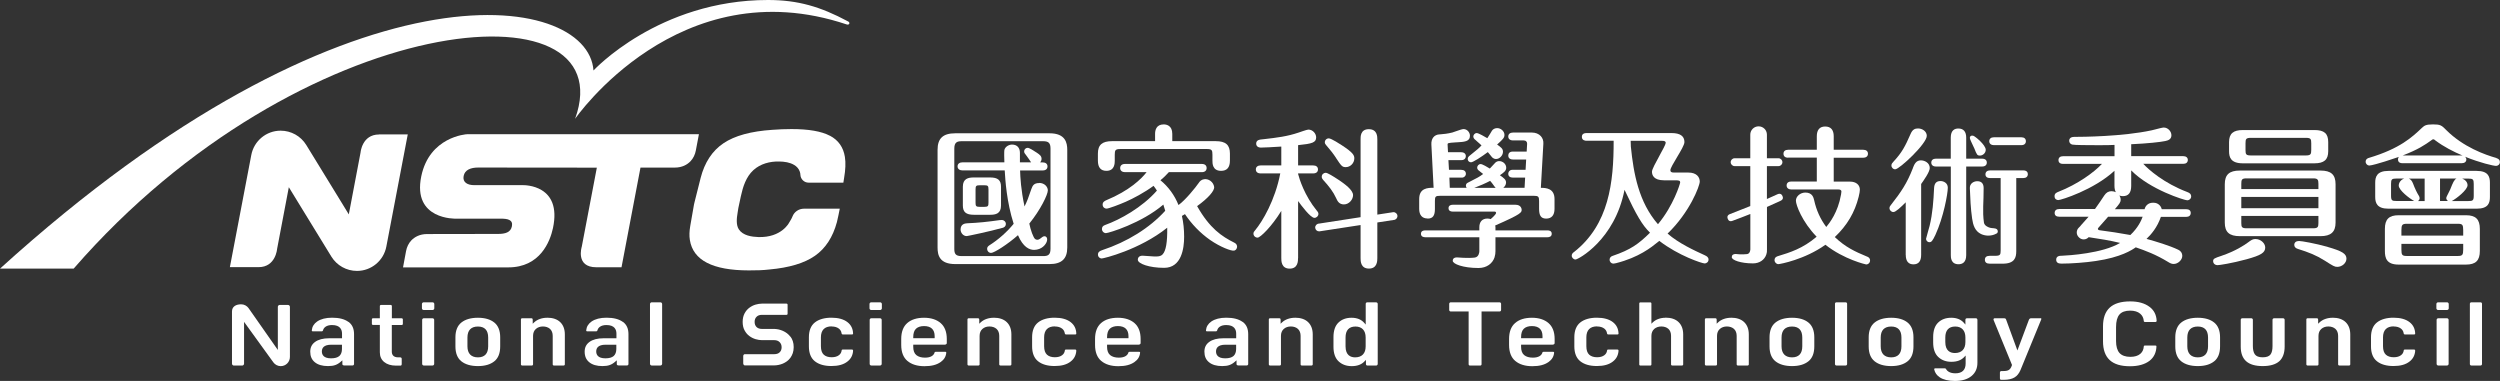 <svg width="525" height="80" viewBox="0 0 525 80" fill="none" xmlns="http://www.w3.org/2000/svg">
<rect x="0" y="0" width="525" height="80" fill="#333333" stroke="none"/>
<g clip-path="url(#clip0_2106_3860)">
<path d="M220.404 27.991H200.609C198.037 27.991 196.889 29.056 196.889 31.462V51.985C196.889 53.601 197.307 55.456 200.609 55.456H220.404C222.94 55.456 224.124 54.355 224.124 51.985V31.462C224.124 29.978 223.741 27.991 220.404 27.991ZM219.076 53.78H201.936C200.644 53.78 200.405 53.266 200.405 52.248V31.21C200.405 29.906 200.967 29.654 201.936 29.654H219.076C220.212 29.654 220.607 30.049 220.607 31.21V52.248C220.607 53.529 220.069 53.78 219.076 53.78Z" fill="white"/>
<path d="M207.917 45.104C209.113 45.104 210.213 44.865 210.213 43.153V39.216C210.213 37.828 209.543 37.266 207.917 37.266H204.532C203.324 37.266 202.199 37.505 202.199 39.216V43.153C202.199 44.541 202.869 45.104 204.532 45.104H207.917ZM204.866 42.543V39.803C204.866 39.037 204.986 38.905 205.764 38.905H206.685C207.45 38.905 207.582 39.025 207.582 39.803V42.543C207.582 43.261 207.498 43.441 206.685 43.441H205.764C204.95 43.441 204.866 43.261 204.866 42.543Z" fill="white"/>
<path d="M218.215 38.438C217.067 38.438 216.827 39.072 216.636 39.575L216.612 39.623C215.883 41.741 215.751 42.112 215.153 43.357C214.387 39.838 214.268 37.242 214.22 35.794H218.968C219.602 35.794 219.973 35.482 219.973 34.944C219.973 34.322 219.459 34.106 218.968 34.106H218.442C218.61 33.891 218.729 33.639 218.729 33.364C218.729 32.766 218.347 32.479 217.701 32.048C216.959 31.557 216.146 31.043 215.811 31.043C215.404 31.043 215.069 31.378 215.069 31.785C215.069 31.916 215.117 32.132 215.177 32.179C215.308 32.371 215.464 32.562 215.595 32.742C215.811 33.029 216.014 33.304 216.134 33.496C216.289 33.747 216.421 33.939 216.528 34.094H214.184V32.096C214.184 31.007 213.562 30.36 212.522 30.36C211.888 30.36 211.086 30.791 210.919 31.497C210.859 31.785 210.883 33.472 210.919 34.094H202.092C201.613 34.094 201.087 34.322 201.087 34.932C201.087 35.542 201.601 35.782 202.092 35.782H210.991C211.11 37.828 211.397 42.387 212.868 46.995C211.517 48.682 209.615 50.358 207.785 51.506C207.522 51.686 207.295 51.865 207.295 52.272C207.295 52.679 207.618 53.11 208.132 53.11C208.766 53.11 211.589 51.327 213.777 49.388C214.854 51.925 216.194 52.476 217.15 52.476H217.174C218.765 52.452 219.65 51.363 219.854 50.633C219.973 50.202 219.889 49.855 219.638 49.699C219.268 49.472 218.957 49.711 218.646 49.963C218.275 50.25 217.916 50.525 217.402 50.214C217.019 49.986 216.385 48.203 216.158 46.947C218.49 44.087 220.045 40.868 220.045 39.982C220.045 39.228 219.351 38.414 218.215 38.414V38.438Z" fill="white"/>
<path d="M210.512 47.868C210.727 47.797 211.23 47.629 211.23 47.007C211.23 46.516 210.751 46.193 210.416 46.193C210.356 46.193 210.213 46.205 210.105 46.217C210.057 46.217 210.01 46.217 209.986 46.217C207.354 46.588 205.488 46.791 203.156 46.887H203.12C202.702 46.923 201.721 46.995 201.721 48.203C201.721 48.862 202.247 49.58 203.012 49.58C203.156 49.58 207.976 48.574 210.488 47.856H210.524L210.512 47.868Z" fill="white"/>
<path d="M517.859 45.2H503.71C501.688 45.2 500.827 46.049 500.827 48.06V52.703C500.827 54.187 501.174 55.563 503.71 55.563H517.859C519.893 55.563 520.766 54.714 520.766 52.703V48.06C520.766 46.061 519.893 45.2 517.859 45.2ZM517.273 51.219V52.416C517.273 53.541 517.094 53.756 516.125 53.756H505.444C504.463 53.756 504.296 53.565 504.296 52.416V51.219H517.273ZM517.273 48.335V49.472H504.296V48.335C504.296 47.21 504.475 46.995 505.444 46.995H516.125C517.106 46.995 517.273 47.186 517.273 48.335Z" fill="white"/>
<path d="M520.096 35.889H501.581C499.129 35.889 498.794 37.146 498.794 38.367V41.346C498.794 42.579 499.129 43.824 501.581 43.824H520.096C522.548 43.824 522.883 42.627 522.883 41.346V38.367C522.883 37.134 522.548 35.889 520.096 35.889ZM508.112 41.598C508.112 41.442 508.076 41.298 507.968 41.131C507.537 40.449 507.119 39.563 506.724 38.51C506.497 37.948 506.222 37.636 505.839 37.505H509.176V42.22H507.777C507.968 42.088 508.123 41.885 508.123 41.598H508.112ZM503.734 38.977C503.734 39.946 506.018 41.705 506.975 42.208H503.267C502.322 42.208 502.119 42.112 502.119 41.059V38.63C502.119 37.648 502.275 37.493 503.267 37.493H504.894C504.248 37.696 503.734 38.307 503.734 38.977ZM518.183 38.893C518.183 38.235 517.668 37.72 517.058 37.505H518.338C519.319 37.505 519.486 37.66 519.486 38.642V41.071C519.486 42.112 519.283 42.22 518.338 42.22H514.869C515.85 41.705 518.183 39.886 518.183 38.893ZM514.582 39.707C514.535 39.827 514.391 40.114 514.235 40.413C513.841 41.179 513.709 41.454 513.709 41.562C513.709 41.813 513.853 42.064 514.08 42.208H512.405V37.493H515.862C515.384 37.72 515.109 38.355 514.582 39.695V39.707Z" fill="white"/>
<path d="M524.271 33.185C521.855 32.515 517.274 30.863 513.757 27.357C512.729 26.292 512.453 26.124 510.934 26.124C509.415 26.124 509.128 26.375 508.614 26.842C506.557 28.793 503.997 31.21 497.454 33.161C497.347 33.185 496.785 33.352 496.785 33.963C496.785 34.417 497.179 34.764 497.538 34.764C498.005 34.764 499.799 34.238 500.827 33.915C501.94 33.568 502.909 33.245 503.77 32.945C503.602 33.137 503.578 33.376 503.578 33.484C503.578 33.783 503.698 34.274 504.523 34.274H516.951C517.561 34.274 517.932 33.975 517.932 33.484C517.932 33.316 517.848 33.077 517.656 32.91C520.814 34.19 523.613 34.836 524.187 34.836C524.522 34.836 524.977 34.561 524.977 34.034C524.977 33.615 524.737 33.34 524.247 33.209L524.271 33.185ZM516.975 32.646H504.571C507.825 31.402 509.248 30.408 510.528 29.499L510.623 29.427C510.803 29.295 510.863 29.248 510.982 29.248C511.126 29.248 511.186 29.284 511.437 29.499C513.171 30.803 515.216 31.856 517.178 32.682C517.106 32.682 517.058 32.646 516.987 32.646H516.975Z" fill="white"/>
<path d="M272.601 54.187V42.22C273.247 43.117 275.208 45.75 276.022 45.75C276.476 45.75 276.871 45.367 276.871 44.913C276.871 44.613 276.632 44.338 276.56 44.278C273.929 41.059 272.864 37.565 272.601 36.535V36.416H275.771C276.405 36.416 276.775 36.105 276.775 35.578C276.775 35.052 276.405 34.74 275.771 34.74H272.601V30.48C275.579 30.181 276.393 29.93 276.393 28.841C276.393 28.075 275.699 27.213 274.754 27.213C274.455 27.213 272.804 27.811 272.792 27.811C270.304 28.661 268.152 28.913 265.424 29.224L264.886 29.283C264.611 29.307 263.798 29.367 263.798 30.157C263.798 30.779 264.324 30.995 264.767 30.995C265.209 30.995 267.458 30.899 269.073 30.779V34.74H264.731C264.252 34.74 263.726 34.956 263.726 35.578C263.726 36.105 264.097 36.416 264.731 36.416H268.857C267.769 42.076 265.101 46.528 263.594 48.335C263.355 48.598 263.224 48.79 263.224 49.065C263.224 49.532 263.618 49.903 264.097 49.903C264.659 49.903 267.039 47.605 269.073 44.29V54.187C269.073 54.797 269.072 56.413 270.831 56.413C272.589 56.413 272.589 54.797 272.589 54.187H272.601Z" fill="white"/>
<path d="M280.639 41.729C280.926 42.352 281.309 42.926 282.23 42.926C283.306 42.926 284.143 41.885 284.143 40.987C284.143 39.862 282.301 38.594 281.309 37.9C281.249 37.864 281.165 37.804 281.069 37.744C279.909 36.978 278.773 36.284 278.402 36.284C277.996 36.284 277.565 36.607 277.565 37.122C277.565 37.385 277.708 37.601 277.852 37.768C279.084 39.12 279.945 40.197 280.651 41.729H280.639Z" fill="white"/>
<path d="M280.555 33.161C281.692 34.884 281.871 35.099 282.613 35.099C283.581 35.099 284.407 34.25 284.407 33.257C284.407 32.646 284.215 32.084 281.763 30.492C281.536 30.349 279.586 29.056 279.048 29.056C278.57 29.056 278.211 29.427 278.211 29.894C278.211 30.109 278.342 30.325 278.462 30.444C279.299 31.414 279.969 32.239 280.567 33.161H280.555Z" fill="white"/>
<path d="M293.461 45.331C293.437 44.877 293.054 44.541 292.6 44.553L289.239 45.068V29.284C289.239 28.697 289.239 27.129 287.445 27.129C285.651 27.129 285.722 28.757 285.722 29.284V45.607L276.979 46.959C276.764 46.959 276.56 47.067 276.405 47.222C276.261 47.39 276.178 47.593 276.19 47.809C276.214 48.251 276.572 48.586 277.015 48.586C277.027 48.586 277.039 48.586 277.063 48.586L285.722 47.258V54.211C285.722 54.809 285.722 56.401 287.481 56.401C289.239 56.401 289.239 54.749 289.239 54.211V46.719L292.672 46.193C292.887 46.193 293.09 46.085 293.246 45.93C293.389 45.762 293.473 45.559 293.461 45.343V45.331Z" fill="white"/>
<path d="M473.712 50.19C473.066 50.19 472.803 50.381 472.073 50.92C471.391 51.434 469.466 52.727 466.487 53.732C465.088 54.199 464.753 54.307 464.753 54.857C464.753 55.252 465.088 55.683 465.698 55.683C466.057 55.683 468.652 55.3 471.774 54.45C474.812 53.612 475.697 53.062 475.697 51.973C475.697 51.075 474.716 50.202 473.712 50.202V50.19Z" fill="white"/>
<path d="M470.363 49.592H487.311C489.488 49.592 490.469 48.706 490.469 46.743V38.69C490.469 36.679 489.524 35.818 487.311 35.818H470.363C468.15 35.818 467.205 36.679 467.205 38.69V46.743C467.205 48.742 468.15 49.592 470.363 49.592ZM470.674 39.707V38.57C470.674 37.696 470.817 37.457 471.786 37.457H485.756C486.713 37.457 486.869 37.732 486.869 38.57V39.707H470.674ZM470.674 43.716V41.358H486.869V43.716H470.674ZM470.674 46.863V45.343H486.869V46.863C486.869 47.689 486.713 47.94 485.756 47.94H471.786C470.817 47.94 470.674 47.701 470.674 46.863Z" fill="white"/>
<path d="M471.009 34.298H486.019C488.053 34.298 488.926 33.544 488.926 31.761V29.846C488.926 28.039 488.089 27.309 486.019 27.309H471.009C468.975 27.309 468.102 28.063 468.102 29.846V31.761C468.102 33.017 468.449 34.298 471.009 34.298ZM471.559 31.497V30.097C471.559 29.164 471.666 28.948 472.731 28.948H484.189C485.254 28.948 485.362 29.164 485.362 30.097V31.497C485.362 32.419 485.218 32.646 484.189 32.646H472.731C471.666 32.646 471.559 32.431 471.559 31.497Z" fill="white"/>
<path d="M488.795 51.841C486.247 51.123 483.34 50.609 482.802 50.609C482.168 50.609 481.797 50.92 481.797 51.435C481.797 51.841 482.084 52.141 482.587 52.284C484.812 52.978 486.366 53.577 488.244 54.761C489.979 55.874 490.266 56.042 490.828 56.042C491.833 56.042 492.754 55.228 492.754 54.331C492.754 53.289 491.868 52.739 488.795 51.853V51.841Z" fill="white"/>
<path d="M400.212 53.529C400.212 54.845 400.763 55.515 401.827 55.515C402.892 55.515 403.442 54.845 403.442 53.529V38.642C404.04 37.792 405.248 36.093 405.248 35.291C405.248 34.178 404.159 33.675 403.382 33.675C402.341 33.675 401.994 34.549 401.719 35.243V35.279C400.475 38.474 399.279 40.257 397.091 43.046C396.947 43.225 396.792 43.405 396.792 43.704C396.792 44.147 397.162 44.529 397.617 44.529C398.095 44.529 399.136 43.56 400.2 42.483V53.541L400.212 53.529Z" fill="white"/>
<path d="M397.999 35.554C398.872 35.554 404.626 30.181 404.626 28.529C404.626 27.572 403.669 26.974 402.795 26.974C402.15 26.974 401.647 27.165 401.241 28.087C400.08 30.732 399.434 32.012 397.604 33.975C397.401 34.19 397.198 34.417 397.198 34.728C397.198 35.195 397.545 35.554 397.987 35.554H397.999Z" fill="white"/>
<path d="M407.508 38.019C406.587 38.019 406.217 38.546 406.157 39.491C406.037 42.16 405.846 44.865 405.212 47.45C405.116 47.88 404.47 49.998 404.47 50.154C404.47 50.489 404.745 50.86 405.176 50.86C405.606 50.86 405.822 50.609 406.432 49.328C408.118 45.678 409.039 40.724 409.039 39.408C409.039 38.426 408.154 38.019 407.508 38.019Z" fill="white"/>
<path d="M406.564 34.968H409.673V53.565C409.673 54.043 409.673 55.491 411.288 55.491C412.03 55.491 412.903 55.156 412.903 53.589V34.968H416.252C416.862 34.968 417.233 34.657 417.233 34.142C417.233 33.532 416.73 33.316 416.252 33.316H412.903V28.889C412.903 27.644 412.329 26.986 411.252 26.986C410.523 26.986 409.661 27.309 409.661 28.889V33.316H406.552C405.942 33.316 405.571 33.627 405.571 34.142C405.571 34.657 405.93 34.968 406.552 34.968H406.564Z" fill="white"/>
<path d="M414.613 31.174C415.127 32.503 415.223 32.67 415.797 32.67C416.371 32.67 417.005 32.156 417.005 31.461C417.005 30.432 414.732 28.577 414.374 28.506C413.823 28.398 413.668 28.685 413.668 28.972C413.668 29.2 414.075 30.037 414.314 30.54C414.457 30.827 414.565 31.055 414.613 31.174Z" fill="white"/>
<path d="M424.863 35.782H417.926C417.316 35.782 416.945 36.093 416.945 36.607C416.945 37.122 417.304 37.397 417.926 37.397H420.139V52.583C420.139 53.505 420.031 53.72 418.967 53.72H417.866C417.173 53.72 416.826 53.995 416.826 54.546C416.826 55.096 417.173 55.372 417.866 55.372H420.569C423.069 55.372 423.416 54.103 423.416 52.739V37.397H424.863C425.485 37.397 425.844 37.098 425.844 36.571C425.844 36.272 425.713 35.782 424.863 35.782Z" fill="white"/>
<path d="M418.715 30.48H424.493C425.079 30.48 425.437 30.169 425.437 29.654C425.437 29.14 425.091 28.829 424.493 28.829H418.715C418.105 28.829 417.747 29.14 417.747 29.654C417.747 30.265 418.249 30.48 418.715 30.48Z" fill="white"/>
<path d="M419.29 49.041C419.625 48.85 419.613 48.335 419.314 48.12C418.943 47.856 418.333 47.964 417.902 47.832C417.376 47.677 416.778 47.378 416.634 46.791C416.276 44.302 416.587 42.459 416.563 39.479C416.563 38.522 416.072 38.019 415.151 38.055C414.505 38.079 413.632 38.51 413.668 39.491C413.752 41.633 413.836 43.776 414.146 45.906C414.338 47.234 414.721 48.526 416.024 49.149C417.041 49.627 418.321 49.592 419.29 49.029V49.041Z" fill="white"/>
<path d="M346.496 48.874C344.104 51.231 342.465 52.44 338.625 53.744C338.243 53.864 338.016 54.163 338.016 54.534C338.016 55.025 338.41 55.36 338.781 55.36C338.889 55.36 338.972 55.336 339.128 55.312C339.188 55.3 339.271 55.288 339.379 55.264C344.151 54.067 346.831 51.901 348.111 50.86C348.242 50.752 348.362 50.657 348.457 50.585C352.464 53.684 357.44 55.324 357.99 55.324C358.325 55.324 358.792 55.037 358.792 54.51C358.792 54.019 358.397 53.78 358.062 53.636L358.026 53.612C355.825 52.607 352.512 51.087 350.192 49.053C354.856 44.565 356.95 39.037 356.95 38.127C356.95 37.218 356.316 36.236 354.545 36.236H351.531C350.981 36.236 350.778 36.093 350.778 35.734C350.778 35.351 351.472 34.19 352.141 33.065C352.955 31.701 353.732 30.408 353.732 29.834C353.732 28.577 352.823 27.943 351.029 27.943H333.183C332.358 27.943 332.191 28.374 332.191 28.733C332.191 29.499 332.92 29.559 333.147 29.559H338.865C338.889 38.295 337.884 47.162 330.552 52.918C330.384 53.038 330.062 53.266 330.062 53.684C330.062 54.103 330.432 54.498 330.863 54.498C331.377 54.498 339.104 50.417 341.149 39.862C343.685 45.283 344.881 47.282 346.508 48.874H346.496ZM348.505 32.67C347.692 34.154 346.914 35.566 346.914 36.057C346.914 36.727 347.237 37.864 349.438 37.864H351.603C352.56 37.864 352.835 37.888 352.835 38.331C352.811 38.618 351.436 43.165 348.17 47.09C344.139 42.447 343.051 36.5 342.477 30.767L342.441 29.571H349.008C349.175 29.571 349.558 29.571 349.713 29.75C349.773 29.822 349.809 29.906 349.797 30.025C349.773 30.349 349.127 31.533 348.493 32.682L348.505 32.67Z" fill="white"/>
<path d="M232.341 35.877C234.099 35.877 234.099 34.262 234.099 33.735V32.503C234.099 31.533 234.219 31.294 235.307 31.294H253.428C254.492 31.294 254.612 31.533 254.612 32.503V33.735C254.612 34.322 254.612 35.877 256.43 35.877C257.662 35.877 258.284 35.159 258.284 33.735V32.251C258.284 30.42 257.387 29.642 255.294 29.642H246.18V28.111C246.18 26.328 244.924 26.124 244.385 26.124C242.795 26.124 242.567 27.369 242.567 28.111V29.642H233.549C231.456 29.642 230.559 30.42 230.559 32.251V33.735C230.559 35.159 231.157 35.877 232.353 35.877H232.341Z" fill="white"/>
<path d="M248.811 44.925C250.27 47.102 252.053 48.945 254.122 50.393C256.299 51.901 258.607 52.751 259.157 52.631C259.6 52.535 259.863 52.069 259.767 51.614C259.696 51.267 259.444 51.087 259.193 50.956C256.586 49.651 254.038 47.964 251.395 43.285C253.691 41.633 255.091 40.054 254.971 39.252C254.899 38.749 254.624 38.295 254.194 37.983C253.787 37.684 253.297 37.565 252.854 37.636C252.28 37.732 251.981 38.031 251.706 38.45C251.108 39.324 248.955 42.005 247.484 43.058C246.658 40.999 245.378 39.24 243.692 37.852C244.529 37.158 244.912 36.739 245.426 36.188L245.462 36.153H252.387C253.009 36.153 253.392 35.83 253.392 35.291C253.392 34.752 253.033 34.429 252.387 34.429H236.24C235.618 34.429 235.236 34.752 235.236 35.291C235.236 35.925 235.75 36.153 236.24 36.153H240.785C239.697 37.553 237.221 40.018 232.281 42.064C232.03 42.184 231.552 42.399 231.552 42.95C231.552 43.5 231.97 43.812 232.365 43.812C232.819 43.812 235.092 42.95 236.396 42.376C237.951 41.693 240.295 40.461 242.245 39.025L242.281 39.073C242.484 39.336 242.675 39.575 242.95 40.03C239.852 43.572 235.188 46.133 232.114 47.234C231.611 47.402 231.408 47.665 231.408 48.096C231.408 48.562 231.791 48.957 232.245 48.957C232.796 48.957 239.733 46.875 244.302 42.962C244.433 43.333 244.529 43.656 244.661 44.147L244.697 44.266C241.431 47.868 236.719 50.8 231.444 52.535C230.989 52.691 230.571 52.907 230.571 53.457C230.571 54.008 231.025 54.283 231.348 54.283C231.743 54.283 239.278 52.476 245.115 47.821C245.163 50.884 244.84 52.715 244.134 53.433C243.692 53.876 243.142 53.864 242.556 53.852C242.46 53.852 242.352 53.852 242.269 53.852L239.948 53.696C239.314 53.696 238.943 54.008 238.943 54.558C238.943 55.36 241.3 56.245 244.469 56.245C248.117 56.245 248.668 52.165 248.668 49.735C248.668 48.167 248.512 46.696 248.201 45.343C248.369 45.248 248.524 45.164 248.68 45.068L248.823 44.984L248.811 44.925Z" fill="white"/>
<path d="M299.8 45.906C300.949 45.906 301.331 45.212 301.331 43.895V42.184C301.331 41.263 301.487 41.119 302.42 41.119H322.12C323.029 41.119 323.208 41.286 323.208 42.184V43.859C323.208 45.176 323.555 45.906 324.691 45.906C325.827 45.906 326.449 45.2 326.449 43.859V41.801C326.449 39.539 324.643 39.444 323.579 39.444L324.105 30.205C324.153 29.571 323.962 29.008 323.567 28.577C323.124 28.099 322.454 27.835 321.689 27.835H317.742C317.12 27.835 316.737 28.147 316.737 28.661C316.737 29.176 317.096 29.487 317.742 29.487H319.955C320.194 29.487 320.397 29.559 320.529 29.702C320.648 29.822 320.708 30.002 320.696 30.205L320.601 31.832H317.67C316.976 31.832 316.737 32.263 316.737 32.658C316.737 33.185 317.096 33.496 317.742 33.496H320.493L320.373 35.662H317.574C317.096 35.662 316.737 36.033 316.737 36.5C316.737 37.014 317.096 37.301 317.742 37.301H320.278L320.158 39.432H315.697C316.031 39.156 316.271 38.761 316.271 38.343C316.271 37.744 315.864 37.421 314.979 36.799C315.804 36.224 316.307 35.877 316.307 35.219C316.307 34.489 315.649 33.831 314.823 33.831C314.536 33.831 314.285 33.927 314.034 34.142C313.878 34.334 313.053 35.219 312.862 35.399C312.383 35.111 311.319 34.453 310.936 34.453C310.494 34.453 310.206 34.86 310.206 35.207C310.206 35.423 310.326 35.614 310.422 35.71C310.553 35.841 311.307 36.404 311.462 36.535C310.613 37.17 310.362 37.289 308.245 38.367C307.994 38.486 307.838 38.678 307.838 39.001C307.838 39.168 307.91 39.312 307.994 39.432H304.453L304.37 37.301H307.001C307.467 37.301 307.838 36.942 307.838 36.5C307.838 35.973 307.467 35.662 306.833 35.662H304.286L304.166 33.627H306.893C307.635 33.627 307.826 33.101 307.826 32.79C307.826 32.179 307.312 31.964 306.822 31.964H304.082L303.999 30.456C303.975 30.025 303.975 30.014 305.769 29.894H305.853C307.551 29.798 308.687 29.738 308.687 28.494C308.687 27.835 308.137 27.105 307.336 27.105C307.085 27.105 306.403 27.333 305.625 27.608C305.35 27.704 305.111 27.788 305.003 27.823C303.963 28.087 303.126 28.159 302.384 28.218H302.276C301.164 28.29 300.518 29.116 300.59 30.372L301.056 39.432C299.8 39.432 298.03 39.503 298.03 41.789V43.871C298.03 45.164 298.652 45.882 299.789 45.882L299.8 45.906ZM312.922 37.972C313.233 38.319 313.304 38.414 313.902 39.24C313.962 39.312 314.022 39.384 314.094 39.456H309.584C310.601 39.084 312.048 38.45 312.922 37.984V37.972Z" fill="white"/>
<path d="M313.854 54.031C313.902 53.888 313.938 53.732 313.962 53.565C313.962 53.505 313.986 53.445 313.998 53.385C313.998 53.349 314.01 53.313 314.022 53.266H314.01C314.022 53.11 314.046 52.954 314.046 52.775V49.819H324.978C325.289 49.819 325.863 49.723 325.863 49.101C325.863 48.443 325.289 48.383 324.978 48.383H314.046V47.725C314.046 47.569 314.01 47.473 313.986 47.354C319.548 44.924 319.548 44.613 319.548 44.027C319.548 43.991 319.512 42.998 318.256 42.998H305.075C304.764 42.998 304.19 43.093 304.19 43.716C304.19 44.398 304.848 44.434 305.075 44.434H313.866C314.058 44.434 314.177 44.553 314.177 44.709C314.177 45.056 313.077 45.989 313.041 46.013C312.886 45.954 312.694 45.894 312.371 45.894C311.235 45.894 310.661 46.612 310.661 47.725V48.383H299.286C298.939 48.383 298.401 48.479 298.401 49.101C298.401 49.723 298.975 49.819 299.286 49.819H310.661V52.775C310.661 52.966 310.565 53.983 309.692 54.091C308.305 54.271 305.96 54.055 305.96 54.055C305.673 54.055 305.075 54.115 305.075 54.773C305.075 55.432 307.252 56.281 310.481 56.281C312.228 56.281 313.436 55.324 313.866 54.019L313.854 54.031Z" fill="white"/>
<path d="M447.553 38.989V35.782C451.513 39.827 458.773 42.064 459.323 42.064C459.718 42.064 460.148 41.753 460.148 41.239C460.148 40.808 459.897 40.532 459.335 40.329C454.431 38.474 451.166 35.59 450.089 34.405H458.462C459.084 34.405 459.443 34.106 459.443 33.58C459.443 33.089 459.072 32.79 458.462 32.79H447.553V30.289C451.022 30.133 453.689 29.834 454.706 29.619C455.34 29.487 455.998 29.248 455.998 28.398C455.998 27.632 455.304 26.782 454.383 26.782C454.12 26.782 453.283 26.998 452.374 27.237C452.134 27.297 451.943 27.345 451.835 27.369C445.735 28.685 437.231 28.745 435.593 28.745C434.624 28.745 434.528 29.319 434.528 29.571C434.528 30.002 434.851 30.277 435.162 30.36C435.581 30.468 438.236 30.492 440.784 30.492C442.207 30.492 443.499 30.468 444.049 30.432V32.802H433.26C432.638 32.802 432.279 33.101 432.279 33.627C432.279 33.927 432.411 34.417 433.26 34.417H441.406C439.707 36.236 436.286 38.702 432.255 40.281C431.873 40.437 431.454 40.616 431.454 41.191C431.454 41.765 431.849 42.017 432.244 42.017C432.806 42.017 439.683 39.886 444.037 35.865V39.001C444.037 39.575 444.133 40.018 444.324 40.365C444.061 40.233 443.75 40.15 443.415 40.15C442.793 40.15 442.315 40.425 441.908 41.035C441.465 41.705 440.628 42.974 439.946 43.895H432.447C431.825 43.895 431.478 44.194 431.478 44.721C431.478 45.248 431.837 45.511 432.447 45.511H438.607L437.028 47.282C436.956 47.366 436.884 47.45 436.837 47.521L436.526 47.833C436.262 48.096 436.119 48.443 436.119 48.814C436.119 49.185 436.262 49.532 436.526 49.795L436.597 49.867C436.86 50.13 437.207 50.274 437.578 50.274C437.949 50.274 438.296 50.13 438.559 49.867L438.619 49.807C441.047 50.178 442.984 50.465 445.221 51.016C441.513 53.23 434.373 53.648 432.961 53.708C432.614 53.708 431.801 53.708 431.801 54.534C431.801 55.084 432.16 55.36 432.865 55.36C435.018 55.36 437.997 55.132 440.126 54.809C445.436 54.031 447.721 52.488 448.51 51.937C450.556 52.643 452.78 53.469 455.304 55.013C455.747 55.288 456.058 55.432 456.476 55.432C457.385 55.432 458.282 54.582 458.282 53.72C458.282 53.17 457.971 52.691 457.445 52.452C455.591 51.566 452.792 50.728 450.771 50.166C451.776 49.197 452.996 47.797 453.785 45.547H459.072C459.694 45.547 460.053 45.248 460.053 44.721C460.053 44.194 459.694 43.931 459.072 43.931H453.965C453.797 43.165 453.115 42.579 452.29 42.579H452.039C451.214 42.579 450.532 43.153 450.364 43.931H444.121C445.078 42.806 445.341 42.495 445.341 41.933C445.341 41.633 445.245 41.334 445.066 41.059C445.281 41.143 445.532 41.191 445.807 41.191C446.967 41.191 447.553 40.473 447.553 39.049V38.989ZM440.556 48.06C440.556 47.964 440.604 47.88 440.712 47.773C441.023 47.438 442.35 45.93 442.709 45.511H449.958C449.694 46.253 449.001 47.821 447.374 49.352C445.113 48.945 442.984 48.61 440.891 48.347C440.676 48.311 440.556 48.215 440.556 48.06Z" fill="white"/>
<path d="M375.513 33.101H381.529V38.115H376.183C375.561 38.115 375.19 38.414 375.19 38.953C375.19 39.563 375.704 39.791 376.183 39.791H386.062C386.35 39.791 386.696 39.862 386.696 40.233C386.696 40.401 386.661 40.616 386.625 40.808L386.601 40.928C385.967 44.577 384.221 46.815 383.515 47.665C382.259 45.978 381.434 44.147 380.979 42.076C380.848 41.502 380.608 40.437 379.125 40.437C378.073 40.437 377.14 41.227 377.14 42.136C377.14 43.046 378.431 46.552 381.493 49.711C378.575 52.2 375.908 53.014 373.312 53.804C373.121 53.876 372.654 54.031 372.654 54.63C372.654 55.073 373.025 55.468 373.456 55.468C373.815 55.468 379.041 54.486 383.335 51.399C387.271 54.51 391.875 55.539 391.911 55.539C392.294 55.539 392.713 55.216 392.713 54.702C392.713 54.187 392.378 54.031 392.186 53.924L392.115 53.9C389.519 52.823 387.534 51.901 385.309 49.783C387.904 47.318 389.495 44.625 390.321 41.322L390.368 41.095C390.464 40.688 390.572 40.221 390.572 39.839C390.572 38.809 389.758 38.139 388.502 38.139H385.082V33.125H391.277C391.756 33.125 392.27 32.91 392.27 32.287C392.27 31.761 391.911 31.45 391.277 31.45H385.082V28.613C385.082 27.273 384.46 26.567 383.288 26.567C382.115 26.567 381.529 27.297 381.529 28.613V31.45H375.513C374.891 31.45 374.532 31.749 374.532 32.287C374.532 32.826 374.903 33.125 375.513 33.125V33.101Z" fill="white"/>
<path d="M371.052 43.464C372.032 43.034 372.989 42.603 373.91 42.172C374.448 41.921 374.496 41.55 374.317 41.155C374.137 40.76 373.803 40.556 373.264 40.796C372.547 41.131 371.805 41.454 371.052 41.789V34.884H373.48C373.934 34.884 374.305 34.513 374.305 34.058C374.305 33.604 373.934 33.233 373.48 33.233H371.052V28.278C371.052 27.309 370.274 26.531 369.305 26.531C368.336 26.531 367.559 27.309 367.559 28.278V33.233H364.27C363.815 33.233 363.444 33.604 363.444 34.058C363.444 34.513 363.815 34.884 364.27 34.884H367.559V43.273C366.124 43.859 364.688 44.422 363.313 44.948C362.763 45.152 362.667 45.535 362.822 45.942C362.978 46.349 363.277 46.576 363.827 46.372C365.047 45.93 366.303 45.439 367.571 44.936V52.392C367.571 52.392 367.547 53.278 366.877 53.361C365.777 53.505 364.497 53.337 364.473 53.337C363.959 53.337 363.672 53.577 363.672 54.008C363.672 54.63 365.573 55.312 368.121 55.312C369.473 55.312 370.549 54.594 370.932 53.433V53.409C370.98 53.289 371.004 53.158 371.028 53.038V52.99C371.028 52.99 371.052 52.918 371.052 52.895C371.052 52.883 371.052 52.871 371.052 52.859C371.052 52.835 371.052 52.823 371.052 52.799V52.703C371.052 52.607 371.064 52.5 371.064 52.392V43.476L371.052 43.464Z" fill="white"/>
<path d="M311.127 30.516C310.565 31.15 310.338 31.306 308.508 32.79C308.448 32.85 308.221 33.041 308.221 33.388C308.221 33.795 308.532 34.082 308.914 34.082C309.357 34.082 311.187 32.886 312.443 31.94C312.574 32.06 313.041 32.694 313.172 32.826C313.328 33.041 313.615 33.388 314.177 33.388C314.931 33.388 315.625 32.634 315.625 31.868C315.625 31.21 315.182 30.923 314.393 30.349C315.625 29.247 315.936 28.924 315.936 28.326C315.936 27.536 315.146 26.902 314.416 26.902C313.938 26.902 313.531 27.117 313.316 27.441C313.196 27.656 312.527 28.769 312.335 29.02C311.797 28.709 310.505 27.943 310.122 27.943C309.68 27.943 309.393 28.35 309.393 28.673C309.393 28.793 309.453 29.02 309.644 29.212C309.8 29.331 311.067 30.468 311.091 30.504L311.127 30.516Z" fill="white"/>
<path d="M124.633 14.815C123.508 -1.831 73.081 -9.897 0 56.413H15.466C63.142 1.592 131.271 -4.093 120.769 24.951C120.769 24.951 142.586 -6.678 177.811 5.134C178.062 5.218 178.265 5.146 178.337 5.002C178.517 4.643 178.026 4.464 178.026 4.464C172.321 1.412 167.584 0 161.281 0C138.28 0 124.621 14.815 124.621 14.815" fill="white"/>
<path d="M79.6 28.242C76 28.242 75.713 32.048 75.713 32.048L73.249 45.02L71.323 41.873L64.314 30.444C63.166 28.577 61.132 27.441 58.932 27.441C55.917 27.441 53.334 29.595 52.772 32.55L48.274 56.102H54.303C57.903 56.102 58.19 52.284 58.19 52.284L60.654 39.312L62.58 42.459L69.589 53.888C70.737 55.755 72.77 56.892 74.971 56.892C77.985 56.892 80.569 54.737 81.131 51.782L85.628 28.23H79.6V28.242Z" fill="white"/>
<path d="M125.339 35.195L122.169 51.818C122.169 51.818 120.794 56.126 125.231 56.126H130.518L134.501 35.195H141.689C143.28 35.195 144.321 34.561 144.99 33.879C145.589 33.257 145.971 32.443 146.127 31.593L146.773 28.183H98.14C97.829 28.183 90.174 28.745 88.463 37.038C86.573 46.217 95.724 45.918 95.736 45.918H105.173C106.62 45.918 107.756 46.145 107.505 47.497C107.254 48.838 106.046 49.125 104.563 49.125L89.707 49.149C88.116 49.149 87.076 49.783 86.406 50.453C85.808 51.075 85.425 51.889 85.27 52.739L84.636 56.15H106.739C113.426 56.15 115.507 50.728 116.117 47.928C118.09 38.761 110.112 38.881 109.79 38.881H99.575C98.152 38.881 97.111 38.271 97.362 36.966C97.613 35.65 98.881 35.183 100.436 35.183L125.363 35.207L125.339 35.195Z" fill="white"/>
<path d="M174.271 28.506C172.513 27.572 169.821 27.105 166.221 27.105C164.858 27.105 163.518 27.165 162.214 27.261C157.705 27.56 154.284 28.494 151.928 30.085C149.572 31.677 147.969 34.106 147.132 37.373L145.84 42.507L145.732 42.986L144.955 47.438C144.763 48.538 144.727 49.52 144.871 50.405C145.553 54.666 149.679 56.784 157.25 56.784C158.076 56.784 158.841 56.772 159.547 56.748C160.241 56.724 160.922 56.664 161.568 56.592C165.731 56.221 168.924 55.264 171.137 53.72C173.35 52.176 174.893 49.819 175.754 46.636C175.874 46.097 176.292 44.278 176.352 43.824H168.829C167.776 43.824 166.807 44.458 166.424 45.451C166.197 46.025 165.994 46.265 165.719 46.755C165.719 46.755 164.152 49.927 159.272 49.783C157.849 49.735 156.018 49.472 155.157 48.167C154.535 47.222 154.715 45.762 154.894 44.697C155.026 43.859 154.954 44.015 155.588 41.179C156.018 39.216 156.664 37.146 158.207 35.734C159.69 34.382 161.688 33.867 163.661 33.915C164.726 33.939 165.85 34.082 166.783 34.645C167.31 34.956 167.74 35.423 167.944 36.009C168.027 36.236 168.087 36.488 168.087 36.727C168.135 37.636 168.888 38.355 169.797 38.355H177.106L177.261 37.373C177.56 35.638 177.62 34.166 177.428 32.957C177.106 30.923 176.065 29.439 174.295 28.506" fill="white"/>
<path d="M90.843 63.485H88.965C88.767 63.485 88.606 63.646 88.606 63.844V64.742C88.606 64.94 88.767 65.101 88.965 65.101H90.843C91.041 65.101 91.202 64.94 91.202 64.742V63.844C91.202 63.646 91.041 63.485 90.843 63.485Z" fill="white"/>
<path d="M184.832 63.485H182.954C182.756 63.485 182.595 63.646 182.595 63.844V64.742C182.595 64.94 182.756 65.101 182.954 65.101H184.832C185.03 65.101 185.191 64.94 185.191 64.742V63.844C185.191 63.646 185.03 63.485 184.832 63.485Z" fill="white"/>
<path d="M513.876 63.485H511.998C511.8 63.485 511.64 63.646 511.64 63.844V64.742C511.64 64.94 511.8 65.101 511.998 65.101H513.876C514.075 65.101 514.235 64.94 514.235 64.742V63.844C514.235 63.646 514.075 63.485 513.876 63.485Z" fill="white"/>
<path d="M138.687 63.485H136.857C136.659 63.485 136.498 63.646 136.498 63.844V76.398C136.498 76.596 136.659 76.757 136.857 76.757H138.687C138.885 76.757 139.046 76.596 139.046 76.398V63.844C139.046 63.646 138.885 63.485 138.687 63.485Z" fill="white"/>
<path d="M60.474 64.036H58.752C58.525 64.036 58.345 64.215 58.345 64.443V73.49L52.197 64.706C51.839 64.204 51.252 63.904 50.642 63.904C49.578 63.904 48.717 64.359 48.717 65.412V76.362C48.717 76.589 48.896 76.769 49.123 76.769H50.846C51.073 76.769 51.252 76.589 51.252 76.362V67.59L57.4 76.087C57.759 76.589 58.345 76.889 58.955 76.889C60.02 76.889 60.881 76.027 60.881 74.962V64.443C60.881 64.215 60.702 64.036 60.474 64.036Z" fill="white"/>
<path d="M73.165 67.602C72.375 67.016 71.227 66.717 69.744 66.717C68.428 66.717 67.364 66.992 66.598 67.518C65.916 67.997 65.546 68.607 65.474 69.385C65.474 69.445 65.486 69.577 65.665 69.577H67.603C67.722 69.577 67.818 69.445 67.83 69.385C67.902 69.086 68.069 68.835 68.344 68.631C68.691 68.38 69.158 68.26 69.732 68.26C71.454 68.26 71.825 69.242 71.825 70.067V71.037H69.11C67.854 71.037 66.861 71.3 66.168 71.803C65.474 72.305 65.151 72.975 65.151 73.849C65.151 74.806 65.462 75.536 66.108 76.063C66.754 76.601 67.687 76.877 68.883 76.877C69.505 76.877 70.031 76.805 70.438 76.649C70.844 76.506 71.239 76.254 71.622 75.907L71.897 75.668V76.446C71.897 76.446 71.861 76.745 72.28 76.745H74.05C74.217 76.745 74.349 76.613 74.349 76.446V70.163C74.349 69.014 73.966 68.165 73.189 67.59L73.165 67.602ZM71.813 73.287C71.813 73.933 71.622 74.435 71.263 74.758C70.892 75.082 70.33 75.249 69.517 75.249C67.926 75.249 67.591 74.459 67.591 73.801C67.591 73.143 67.938 72.389 69.564 72.389H71.813V73.287Z" fill="white"/>
<path d="M130.793 67.602C130.003 67.016 128.855 66.717 127.372 66.717C126.056 66.717 124.992 66.992 124.226 67.518C123.544 67.997 123.174 68.607 123.102 69.385C123.102 69.445 123.114 69.577 123.293 69.577H125.231C125.35 69.577 125.446 69.445 125.458 69.385C125.53 69.086 125.697 68.835 125.972 68.631C126.319 68.38 126.786 68.26 127.36 68.26C129.082 68.26 129.453 69.242 129.453 70.067V71.037H126.738C125.482 71.037 124.489 71.3 123.795 71.803C123.102 72.305 122.779 72.975 122.779 73.849C122.779 74.806 123.09 75.536 123.736 76.063C124.382 76.601 125.315 76.877 126.511 76.877C127.133 76.877 127.659 76.805 128.066 76.649C128.472 76.506 128.867 76.254 129.25 75.907L129.525 75.668V76.446C129.525 76.446 129.489 76.745 129.908 76.745H131.678C131.845 76.745 131.977 76.613 131.977 76.446V70.163C131.977 69.014 131.594 68.165 130.817 67.59L130.793 67.602ZM129.429 73.287C129.429 73.933 129.238 74.435 128.879 74.758C128.508 75.082 127.946 75.249 127.133 75.249C125.542 75.249 125.207 74.459 125.207 73.801C125.207 73.143 125.554 72.389 127.18 72.389H129.429V73.287Z" fill="white"/>
<path d="M260.939 67.602C260.15 67.016 259.001 66.717 257.518 66.717C256.203 66.717 255.138 66.992 254.373 67.518C253.691 67.997 253.32 68.607 253.248 69.385C253.248 69.445 253.26 69.577 253.44 69.577H255.377C255.497 69.577 255.593 69.445 255.605 69.385C255.676 69.086 255.844 68.835 256.119 68.631C256.466 68.38 256.932 68.26 257.506 68.26C259.229 68.26 259.599 69.242 259.599 70.067V71.037H256.884C255.628 71.037 254.636 71.3 253.942 71.803C253.248 72.305 252.925 72.975 252.925 73.849C252.925 74.806 253.236 75.536 253.882 76.063C254.528 76.601 255.461 76.877 256.657 76.877C257.279 76.877 257.805 76.805 258.212 76.649C258.619 76.506 259.013 76.254 259.396 75.907L259.671 75.668V76.446C259.671 76.446 259.635 76.745 260.054 76.745H261.824C261.992 76.745 262.123 76.613 262.123 76.446V70.163C262.123 69.014 261.74 68.165 260.963 67.59L260.939 67.602ZM259.588 73.287C259.588 73.933 259.396 74.435 259.037 74.758C258.667 75.082 258.104 75.249 257.291 75.249C255.7 75.249 255.365 74.459 255.365 73.801C255.365 73.143 255.712 72.389 257.339 72.389H259.588V73.287Z" fill="white"/>
<path d="M100.364 66.728C98.893 66.728 97.721 67.064 96.884 67.734C96.058 68.392 95.64 69.445 95.64 70.833V72.748C95.64 74.16 96.058 75.213 96.884 75.871C97.721 76.541 98.893 76.877 100.364 76.877C101.835 76.877 102.972 76.541 103.809 75.871C104.634 75.213 105.041 74.16 105.041 72.748V70.833C105.041 69.433 104.622 68.392 103.809 67.734C102.972 67.064 101.823 66.728 100.364 66.728ZM102.517 72.736C102.517 74.244 101.776 75.046 100.364 75.046C98.953 75.046 98.163 74.244 98.163 72.736V70.881C98.163 69.361 98.929 68.571 100.364 68.571C101.8 68.571 102.517 69.373 102.517 70.881V72.736Z" fill="white"/>
<path d="M114.885 66.728C114.37 66.728 113.856 66.812 113.378 66.98C112.899 67.147 112.492 67.399 112.146 67.722L111.87 67.985V67.123C111.87 66.812 111.607 66.836 111.607 66.836H109.634C109.502 66.836 109.395 66.944 109.395 67.076V76.518C109.395 76.649 109.502 76.757 109.634 76.757H111.703C111.835 76.757 111.942 76.649 111.942 76.518V70.534C111.942 69.912 112.146 69.421 112.54 69.074C112.935 68.727 113.437 68.559 114.023 68.559C114.609 68.559 115.136 68.739 115.507 69.074C115.877 69.421 116.069 69.912 116.069 70.534V76.518C116.069 76.649 116.176 76.757 116.308 76.757H118.377C118.509 76.757 118.616 76.649 118.616 76.518V70.235C118.616 69.146 118.293 68.272 117.648 67.65C117.002 67.028 116.069 66.717 114.885 66.717V66.728Z" fill="white"/>
<path d="M271.943 66.728C271.429 66.728 270.915 66.812 270.436 66.98C269.958 67.147 269.539 67.399 269.204 67.722L268.929 67.985V67.123C268.929 66.812 268.666 66.836 268.666 66.836H266.692C266.561 66.836 266.453 66.944 266.453 67.076V76.518C266.453 76.649 266.561 76.757 266.692 76.757H268.762C268.893 76.757 269.001 76.649 269.001 76.518V70.534C269.001 69.912 269.204 69.421 269.599 69.074C269.994 68.727 270.496 68.559 271.082 68.559C271.668 68.559 272.194 68.739 272.565 69.074C272.936 69.421 273.127 69.912 273.127 70.534V76.518C273.127 76.649 273.235 76.757 273.367 76.757H275.436C275.567 76.757 275.675 76.649 275.675 76.518V70.235C275.675 69.146 275.352 68.272 274.706 67.65C274.06 67.028 273.127 66.717 271.943 66.717V66.728Z" fill="white"/>
<path d="M363.516 66.728C363.002 66.728 362.487 66.812 362.009 66.98C361.53 67.147 361.124 67.399 360.777 67.722L360.502 67.985V67.123C360.502 66.812 360.239 66.836 360.239 66.836H358.265C358.134 66.836 358.026 66.944 358.026 67.076V76.518C358.026 76.649 358.134 76.757 358.265 76.757H360.334C360.466 76.757 360.574 76.649 360.574 76.518V70.534C360.574 69.912 360.777 69.421 361.172 69.074C361.566 68.727 362.069 68.559 362.655 68.559C363.241 68.559 363.767 68.739 364.138 69.074C364.509 69.421 364.7 69.912 364.7 70.534V76.518C364.7 76.649 364.808 76.757 364.939 76.757H367.009C367.14 76.757 367.248 76.649 367.248 76.518V70.235C367.248 69.146 366.925 68.272 366.279 67.65C365.633 67.028 364.7 66.717 363.516 66.717V66.728Z" fill="white"/>
<path d="M489.823 66.728C489.309 66.728 488.794 66.812 488.316 66.98C487.838 67.147 487.419 67.399 487.084 67.722L486.809 67.985V67.123C486.809 66.812 486.546 66.836 486.546 66.836H484.572C484.441 66.836 484.333 66.944 484.333 67.076V76.518C484.333 76.649 484.441 76.757 484.572 76.757H486.641C486.773 76.757 486.881 76.649 486.881 76.518V70.534C486.881 69.912 487.084 69.421 487.479 69.074C487.873 68.727 488.376 68.559 488.962 68.559C489.548 68.559 490.074 68.739 490.445 69.074C490.816 69.421 491.007 69.912 491.007 70.534V76.518C491.007 76.649 491.115 76.757 491.246 76.757H493.316C493.447 76.757 493.555 76.649 493.555 76.518V70.235C493.555 69.146 493.232 68.272 492.586 67.65C491.94 67.028 491.007 66.717 489.823 66.717V66.728Z" fill="white"/>
<path d="M208.658 66.728C208.144 66.728 207.629 66.812 207.151 66.98C206.673 67.147 206.254 67.399 205.919 67.722L205.644 67.985V67.123C205.644 66.812 205.381 66.836 205.381 66.836H203.407C203.276 66.836 203.168 66.944 203.168 67.076V76.518C203.168 76.649 203.276 76.757 203.407 76.757H205.476C205.608 76.757 205.716 76.649 205.716 76.518V70.534C205.716 69.912 205.919 69.421 206.314 69.074C206.708 68.727 207.211 68.559 207.797 68.559C208.383 68.559 208.909 68.739 209.28 69.074C209.651 69.421 209.842 69.912 209.842 70.534V76.518C209.842 76.649 209.95 76.757 210.081 76.757H212.151C212.282 76.757 212.39 76.649 212.39 76.518V70.235C212.39 69.146 212.067 68.272 211.421 67.65C210.775 67.028 209.842 66.717 208.658 66.717V66.728Z" fill="white"/>
<path d="M165.982 70.714C165.766 70.426 165.527 70.187 165.264 69.984C164.989 69.78 164.702 69.613 164.403 69.481C164.104 69.349 163.805 69.254 163.494 69.182C163.195 69.122 162.908 69.086 162.633 69.074H160.001C159.523 69.074 159.152 68.942 158.877 68.679C158.614 68.416 158.47 68.057 158.47 67.602C158.47 67.147 158.602 66.8 158.877 66.525C159.14 66.25 159.523 66.118 160.001 66.118H165.18C165.42 66.118 165.396 65.855 165.396 65.855V63.988C165.396 63.988 165.396 63.761 165.18 63.761H160.001C159.595 63.761 159.152 63.833 158.686 63.964C158.219 64.096 157.777 64.323 157.37 64.622C156.963 64.921 156.628 65.316 156.365 65.807C156.102 66.298 155.958 66.884 155.958 67.59C155.958 68.296 156.09 68.895 156.365 69.385C156.628 69.876 156.963 70.271 157.37 70.57C157.777 70.869 158.207 71.085 158.686 71.228C159.152 71.36 159.595 71.432 160.001 71.432H162.609C162.836 71.432 163.051 71.468 163.243 71.539C163.434 71.611 163.59 71.719 163.721 71.85C163.853 71.982 163.96 72.138 164.032 72.317C164.104 72.497 164.14 72.7 164.14 72.915C164.14 73.358 164.008 73.717 163.733 73.981C163.47 74.244 163.087 74.376 162.609 74.376H156.437C156.078 74.376 156.078 74.77 156.078 74.77V76.35C156.078 76.35 156.114 76.733 156.425 76.733H162.609C162.884 76.733 163.171 76.697 163.482 76.637C163.793 76.577 164.092 76.482 164.391 76.362C164.69 76.23 164.977 76.075 165.252 75.871C165.527 75.668 165.766 75.429 165.982 75.141C166.185 74.854 166.353 74.531 166.484 74.16C166.604 73.789 166.675 73.37 166.675 72.903C166.675 72.437 166.616 72.018 166.496 71.659C166.376 71.288 166.209 70.965 165.994 70.678L165.982 70.714Z" fill="white"/>
<path d="M174.641 68.559C175.275 68.559 175.789 68.715 176.172 69.014C176.471 69.254 176.662 69.565 176.722 69.948C176.722 70.259 176.997 70.235 176.997 70.235H178.935C178.935 70.235 179.15 70.247 179.15 70.055C179.114 69.026 178.732 68.248 177.966 67.65C177.165 67.028 176.029 66.717 174.593 66.717C173.158 66.717 171.95 67.052 171.113 67.722C170.287 68.38 169.869 69.433 169.869 70.821V72.736C169.869 74.148 170.287 75.201 171.113 75.859C171.95 76.53 173.122 76.865 174.593 76.865C176.064 76.865 177.165 76.553 177.966 75.919C178.696 75.357 179.079 74.615 179.15 73.669C179.15 73.586 179.15 73.406 178.923 73.406H176.985C176.77 73.406 176.746 73.526 176.746 73.586C176.698 74.004 176.507 74.34 176.172 74.591C175.801 74.878 175.287 75.022 174.641 75.022C173.935 75.022 173.385 74.842 172.99 74.483C172.596 74.124 172.392 73.526 172.392 72.7V70.845C172.392 69.325 173.17 68.536 174.641 68.536V68.559Z" fill="white"/>
<path d="M221.516 68.559C222.15 68.559 222.664 68.715 223.047 69.014C223.346 69.254 223.537 69.565 223.597 69.948C223.597 70.259 223.872 70.235 223.872 70.235H225.81C225.81 70.235 226.025 70.247 226.025 70.055C225.989 69.026 225.607 68.248 224.841 67.65C224.04 67.028 222.904 66.717 221.468 66.717C220.033 66.717 218.825 67.052 217.988 67.722C217.162 68.38 216.744 69.433 216.744 70.821V72.736C216.744 74.148 217.162 75.201 217.988 75.859C218.825 76.53 219.997 76.865 221.468 76.865C222.939 76.865 224.04 76.553 224.841 75.919C225.571 75.357 225.954 74.615 226.025 73.669C226.025 73.586 226.025 73.406 225.798 73.406H223.86C223.645 73.406 223.621 73.526 223.621 73.586C223.573 74.004 223.382 74.34 223.047 74.591C222.676 74.878 222.162 75.022 221.516 75.022C220.81 75.022 220.26 74.842 219.865 74.483C219.471 74.124 219.267 73.526 219.267 72.7V70.845C219.267 69.325 220.045 68.536 221.516 68.536V68.559Z" fill="white"/>
<path d="M335.384 68.559C336.018 68.559 336.532 68.715 336.915 69.014C337.214 69.254 337.405 69.565 337.465 69.948C337.465 70.259 337.74 70.235 337.74 70.235H339.678C339.678 70.235 339.893 70.247 339.893 70.055C339.857 69.026 339.474 68.248 338.709 67.65C337.907 67.028 336.771 66.717 335.336 66.717C333.901 66.717 332.693 67.052 331.855 67.722C331.03 68.38 330.611 69.433 330.611 70.821V72.736C330.611 74.148 331.03 75.201 331.855 75.859C332.693 76.53 333.865 76.865 335.336 76.865C336.807 76.865 337.907 76.553 338.709 75.919C339.438 75.357 339.821 74.615 339.893 73.669C339.893 73.586 339.893 73.406 339.666 73.406H337.728C337.513 73.406 337.489 73.526 337.489 73.586C337.441 74.004 337.25 74.34 336.915 74.591C336.544 74.878 336.03 75.022 335.384 75.022C334.678 75.022 334.128 74.842 333.733 74.483C333.338 74.124 333.135 73.526 333.135 72.7V70.845C333.135 69.325 333.913 68.536 335.384 68.536V68.559Z" fill="white"/>
<path d="M502.681 68.559C503.315 68.559 503.829 68.715 504.212 69.014C504.511 69.254 504.702 69.565 504.762 69.948C504.762 70.259 505.037 70.235 505.037 70.235H506.975C506.975 70.235 507.19 70.247 507.19 70.055C507.154 69.026 506.772 68.248 506.006 67.65C505.205 67.028 504.069 66.717 502.633 66.717C501.198 66.717 499.99 67.052 499.153 67.722C498.327 68.38 497.909 69.433 497.909 70.821V72.736C497.909 74.148 498.327 75.201 499.153 75.859C499.99 76.53 501.162 76.865 502.633 76.865C504.104 76.865 505.205 76.553 506.006 75.919C506.736 75.357 507.119 74.615 507.19 73.669C507.19 73.586 507.19 73.406 506.963 73.406H505.025C504.81 73.406 504.786 73.526 504.786 73.586C504.738 74.004 504.547 74.34 504.212 74.591C503.841 74.878 503.327 75.022 502.681 75.022C501.975 75.022 501.425 74.842 501.031 74.483C500.636 74.124 500.432 73.526 500.432 72.7V70.845C500.432 69.325 501.21 68.536 502.681 68.536V68.559Z" fill="white"/>
<path d="M194.054 66.728C192.559 66.728 191.362 67.1 190.525 67.841C189.688 68.571 189.257 69.696 189.257 71.18V72.425C189.257 73.945 189.7 75.082 190.561 75.8C191.434 76.53 192.642 76.9 194.137 76.9C195.632 76.9 196.697 76.613 197.522 76.039C198.264 75.524 198.647 74.878 198.718 74.064C198.718 74.004 198.718 73.885 198.539 73.885H196.494C196.29 73.885 196.278 73.981 196.266 74.016C196.183 74.328 195.991 74.579 195.692 74.77C195.345 74.986 194.867 75.106 194.257 75.106C193.48 75.106 192.87 74.926 192.439 74.579C191.996 74.22 191.781 73.622 191.781 72.82V72.377H198.372C198.372 72.377 198.826 72.401 198.826 72.03V71.18C198.826 69.708 198.395 68.595 197.546 67.853C196.697 67.112 195.513 66.728 194.054 66.728ZM196.278 71.025H191.781V70.797C191.781 69.972 191.984 69.373 192.379 69.014C192.774 68.655 193.336 68.476 194.054 68.476C195.513 68.476 196.278 69.206 196.278 70.594V71.013V71.025Z" fill="white"/>
<path d="M234.757 66.728C233.262 66.728 232.066 67.1 231.228 67.841C230.391 68.571 229.96 69.696 229.96 71.18V72.425C229.96 73.945 230.403 75.082 231.264 75.8C232.137 76.53 233.345 76.9 234.841 76.9C236.336 76.9 237.4 76.613 238.225 76.039C238.967 75.524 239.35 74.878 239.422 74.064C239.422 74.004 239.422 73.885 239.242 73.885H237.197C236.993 73.885 236.982 73.981 236.97 74.016C236.886 74.328 236.694 74.579 236.395 74.77C236.049 74.986 235.57 75.106 234.96 75.106C234.183 75.106 233.573 74.926 233.142 74.579C232.7 74.22 232.484 73.622 232.484 72.82V72.377H239.075C239.075 72.377 239.529 72.401 239.529 72.03V71.18C239.529 69.708 239.099 68.595 238.249 67.853C237.4 67.112 236.216 66.728 234.757 66.728ZM236.982 71.025H232.484V70.797C232.484 69.972 232.688 69.373 233.082 69.014C233.477 68.655 234.039 68.476 234.757 68.476C236.216 68.476 236.982 69.206 236.982 70.594V71.013V71.025Z" fill="white"/>
<path d="M321.701 66.728C320.205 66.728 319.009 67.1 318.172 67.841C317.335 68.571 316.904 69.696 316.904 71.18V72.425C316.904 73.945 317.347 75.082 318.208 75.8C319.081 76.53 320.289 76.9 321.784 76.9C323.279 76.9 324.344 76.613 325.169 76.039C325.911 75.524 326.294 74.878 326.365 74.064C326.365 74.004 326.365 73.885 326.186 73.885H324.141C323.937 73.885 323.925 73.981 323.913 74.016C323.83 74.328 323.638 74.579 323.339 74.77C322.992 74.986 322.514 75.106 321.904 75.106C321.126 75.106 320.516 74.926 320.086 74.579C319.643 74.22 319.428 73.622 319.428 72.82V72.377H326.019C326.019 72.377 326.473 72.401 326.473 72.03V71.18C326.473 69.708 326.042 68.595 325.193 67.853C324.344 67.112 323.16 66.728 321.701 66.728ZM323.925 71.025H319.428V70.797C319.428 69.972 319.631 69.373 320.026 69.014C320.421 68.655 320.983 68.476 321.701 68.476C323.16 68.476 323.925 69.206 323.925 70.594V71.013V71.025Z" fill="white"/>
<path d="M288.988 63.485H287.122C286.942 63.485 286.799 63.629 286.799 63.809V68.165L286.512 67.829C285.89 67.1 284.981 66.728 283.832 66.728C282.684 66.728 281.787 67.064 281.081 67.734C280.388 68.392 280.029 69.421 280.029 70.785V72.82C280.029 74.184 280.388 75.213 281.105 75.883C281.823 76.553 282.744 76.889 283.856 76.889C285.028 76.889 285.938 76.553 286.559 75.871L286.847 75.572V76.47C286.847 76.47 286.847 76.769 287.158 76.769H288.976C289.167 76.769 289.322 76.613 289.322 76.422V63.821C289.322 63.641 289.179 63.497 288.999 63.497L288.988 63.485ZM286.787 72.736C286.787 73.478 286.595 74.052 286.213 74.447C285.83 74.842 285.28 75.046 284.586 75.046C283.665 75.046 282.565 74.639 282.565 72.736V70.881C282.565 69.361 283.282 68.571 284.658 68.571C285.316 68.571 285.854 68.775 286.225 69.17C286.595 69.565 286.787 70.139 286.787 70.881V72.736Z" fill="white"/>
<path d="M387.593 63.485H385.644C385.479 63.485 385.345 63.619 385.345 63.785V76.458C385.345 76.623 385.479 76.757 385.644 76.757H387.593C387.758 76.757 387.892 76.623 387.892 76.458V63.785C387.892 63.619 387.758 63.485 387.593 63.485Z" fill="white"/>
<path d="M520.921 63.485H518.972C518.807 63.485 518.673 63.619 518.673 63.785V76.458C518.673 76.623 518.807 76.757 518.972 76.757H520.921C521.087 76.757 521.22 76.623 521.22 76.458V63.785C521.22 63.619 521.087 63.485 520.921 63.485Z" fill="white"/>
<path d="M349.737 66.728C349.223 66.728 348.72 66.812 348.266 66.98C347.811 67.135 347.417 67.387 347.07 67.71L346.795 67.985V63.725C346.795 63.593 346.687 63.497 346.567 63.497H344.474C344.343 63.497 344.247 63.605 344.247 63.725V76.541C344.247 76.673 344.355 76.769 344.474 76.769H346.567C346.699 76.769 346.795 76.661 346.795 76.541V70.546C346.795 69.924 346.998 69.421 347.393 69.074C347.788 68.739 348.29 68.559 348.876 68.559C349.462 68.559 349.988 68.727 350.359 69.062C350.73 69.397 350.921 69.9 350.921 70.534V76.529C350.921 76.661 351.029 76.757 351.148 76.757H353.242C353.373 76.757 353.469 76.649 353.469 76.529V70.235C353.469 69.134 353.146 68.26 352.5 67.638C351.854 67.016 350.933 66.705 349.737 66.705V66.728Z" fill="white"/>
<path d="M376.326 66.728C374.855 66.728 373.683 67.064 372.846 67.734C372.02 68.392 371.602 69.445 371.602 70.833V72.748C371.602 74.16 372.02 75.213 372.846 75.871C373.683 76.541 374.855 76.877 376.326 76.877C377.797 76.877 378.934 76.541 379.771 75.871C380.596 75.213 381.003 74.16 381.003 72.748V70.833C381.003 69.433 380.584 68.392 379.771 67.734C378.946 67.064 377.785 66.728 376.326 66.728ZM378.479 72.736C378.479 74.244 377.738 75.046 376.326 75.046C374.915 75.046 374.125 74.244 374.125 72.736V70.881C374.125 69.361 374.891 68.571 376.326 68.571C377.761 68.571 378.479 69.373 378.479 70.881V72.736Z" fill="white"/>
<path d="M397.15 66.728C395.679 66.728 394.507 67.064 393.669 67.734C392.844 68.392 392.425 69.445 392.425 70.833V72.748C392.425 74.16 392.844 75.213 393.669 75.871C394.507 76.541 395.679 76.877 397.15 76.877C398.621 76.877 399.757 76.541 400.595 75.871C401.42 75.213 401.827 74.16 401.827 72.748V70.833C401.827 69.433 401.408 68.392 400.595 67.734C399.769 67.064 398.609 66.728 397.15 66.728ZM399.303 72.736C399.303 74.244 398.561 75.046 397.15 75.046C395.738 75.046 394.949 74.244 394.949 72.736V70.881C394.949 69.361 395.715 68.571 397.15 68.571C398.585 68.571 399.303 69.373 399.303 70.881V72.736Z" fill="white"/>
<path d="M414.971 66.836H413.058C412.735 66.836 412.735 67.123 412.735 67.123V68.165L412.448 67.829C411.826 67.1 410.917 66.728 409.768 66.728C408.62 66.728 407.723 67.064 407.017 67.734C406.324 68.392 405.965 69.421 405.965 70.785V71.91C405.965 73.275 406.324 74.304 407.041 74.974C407.759 75.644 408.68 75.979 409.792 75.979C410.964 75.979 411.874 75.644 412.495 74.962L412.783 74.663V76.338C412.783 77.69 412.041 78.396 410.642 78.396C410.079 78.396 409.601 78.289 409.254 78.085C409.003 77.942 408.824 77.774 408.704 77.559C408.668 77.487 408.62 77.343 408.345 77.343H406.419C406.156 77.343 406.18 77.523 406.192 77.619C406.348 78.289 406.718 78.815 407.34 79.234C408.094 79.737 409.158 80 410.534 80C412.017 80 413.189 79.653 414.026 78.959C414.852 78.277 415.258 77.343 415.258 76.183V67.207C415.258 67.207 415.282 66.848 414.971 66.848V66.836ZM412.735 71.826C412.735 72.569 412.543 73.143 412.161 73.538C411.778 73.933 411.228 74.136 410.534 74.136C409.613 74.136 408.513 73.729 408.513 71.826V70.881C408.513 69.361 409.23 68.571 410.606 68.571C411.264 68.571 411.802 68.775 412.173 69.17C412.543 69.565 412.735 70.139 412.735 70.881V71.826Z" fill="white"/>
<path d="M428.511 66.836H426.478C426.179 66.836 426.059 67.183 426.059 67.183L423.655 73.598L421.287 67.123C421.287 67.123 421.239 66.836 420.904 66.836H418.907C418.524 66.836 418.656 67.207 418.656 67.207L422.519 76.637L422.459 76.829C422.304 77.26 422.1 77.535 421.849 77.69C421.598 77.846 421.227 77.918 420.725 77.918H420.306C419.947 77.918 419.983 78.277 419.983 78.277V79.473C419.983 79.761 420.222 79.761 420.222 79.761H420.809C421.73 79.761 422.483 79.593 423.033 79.27C423.584 78.947 424.002 78.42 424.301 77.714L428.607 67.207C428.607 67.207 428.834 66.812 428.511 66.812V66.836Z" fill="white"/>
<path d="M451.404 64.443C450.4 63.677 449.036 63.294 447.338 63.294C443.498 63.294 441.632 65.017 441.632 68.547V71.659C441.632 75.201 443.486 76.912 447.29 76.912C449.024 76.912 450.4 76.529 451.392 75.776C452.301 75.07 452.804 74.064 452.852 72.784C452.852 72.712 452.876 72.568 452.636 72.568H450.412C450.22 72.568 450.196 72.688 450.196 72.748C450.16 73.394 449.909 73.921 449.467 74.304C448.976 74.722 448.283 74.938 447.374 74.938C446.357 74.938 445.591 74.663 445.101 74.136C444.623 73.61 444.371 72.76 444.371 71.623V68.691C444.371 67.482 444.611 66.597 445.077 66.058C445.544 65.508 446.309 65.233 447.326 65.233C448.223 65.233 448.94 65.448 449.443 65.879C449.897 66.262 450.148 66.788 450.196 67.411C450.196 67.471 450.196 67.614 450.459 67.614H452.672C452.852 67.614 452.899 67.447 452.899 67.375C452.84 66.118 452.349 65.161 451.416 64.443H451.404Z" fill="white"/>
<path d="M461.536 66.728C460.064 66.728 458.892 67.064 458.055 67.734C457.23 68.392 456.811 69.445 456.811 70.833V72.748C456.811 74.16 457.23 75.213 458.055 75.871C458.892 76.541 460.064 76.877 461.536 76.877C463.007 76.877 464.143 76.541 464.98 75.871C465.806 75.213 466.212 74.16 466.212 72.748V70.833C466.212 69.433 465.794 68.392 464.98 67.734C464.155 67.064 462.995 66.728 461.536 66.728ZM463.689 72.736C463.689 74.244 462.947 75.046 461.536 75.046C460.124 75.046 459.335 74.244 459.335 72.736V70.881C459.335 69.361 460.1 68.571 461.536 68.571C462.971 68.571 463.689 69.373 463.689 70.881V72.736Z" fill="white"/>
<path d="M479.453 66.836H477.551C477.372 66.836 477.228 66.98 477.228 67.159V72.664C477.228 73.466 477.097 74.052 476.81 74.435C476.523 74.83 475.972 75.034 475.159 75.034C474.346 75.034 473.796 74.818 473.509 74.399C473.233 74.004 473.102 73.418 473.102 72.664V67.159C473.102 66.98 472.958 66.836 472.779 66.836H470.877C470.698 66.836 470.554 66.98 470.554 67.159V72.784C470.554 75.536 472.061 76.877 475.171 76.877C476.726 76.877 477.898 76.529 478.652 75.859C479.393 75.189 479.776 74.148 479.776 72.784V67.159C479.776 66.98 479.633 66.836 479.453 66.836Z" fill="white"/>
<path d="M88.989 66.836H90.843C91.022 66.836 91.178 66.992 91.178 67.171V76.422C91.178 76.601 91.022 76.757 90.843 76.757H88.989C88.81 76.757 88.654 76.601 88.654 76.422V67.171C88.654 66.992 88.81 66.836 88.989 66.836Z" fill="white"/>
<path d="M182.966 66.836H184.82C184.999 66.836 185.155 66.992 185.155 67.171V76.422C185.155 76.601 184.999 76.757 184.82 76.757H182.966C182.786 76.757 182.631 76.601 182.631 76.422V67.171C182.631 66.992 182.786 66.836 182.966 66.836Z" fill="white"/>
<path d="M512.022 66.836H513.876C514.056 66.836 514.211 66.992 514.211 67.171V76.422C514.211 76.601 514.056 76.757 513.876 76.757H512.022C511.843 76.757 511.688 76.601 511.688 76.422V67.171C511.688 66.992 511.843 66.836 512.022 66.836Z" fill="white"/>
<path d="M84.384 66.836H82.291V64.275C82.291 64.144 82.183 64.036 82.052 64.036H80.007C79.875 64.036 79.767 64.144 79.767 64.275V66.836H78.32C78.2 66.836 78.093 66.932 78.093 67.064V68.009C78.093 68.129 78.189 68.236 78.32 68.236H79.767V73.981C79.767 74.842 80.066 75.512 80.664 76.015C81.274 76.518 82.112 76.781 83.164 76.781H84.073C84.073 76.781 84.36 76.817 84.36 76.482V75.345C84.36 75.046 84.073 75.046 84.073 75.046H83.631C82.518 75.046 82.279 74.387 82.279 73.837V68.248H84.372C84.492 68.248 84.6 68.153 84.6 68.021V67.076C84.6 66.956 84.504 66.848 84.372 66.848L84.384 66.836Z" fill="white"/>
<path d="M314.907 63.485H304.656C304.477 63.485 304.333 63.629 304.333 63.809V65.089C304.333 65.269 304.477 65.412 304.656 65.412H308.412V76.494C308.412 76.649 308.532 76.769 308.687 76.769H310.852C311.008 76.769 311.127 76.649 311.127 76.494V65.412H314.907C315.086 65.412 315.23 65.269 315.23 65.089V63.809C315.23 63.629 315.086 63.485 314.907 63.485Z" fill="white"/>
</g>
<defs>
<clipPath id="clip0_2106_3860">
<rect width="525" height="80" fill="white"/>
</clipPath>
</defs>
</svg>
